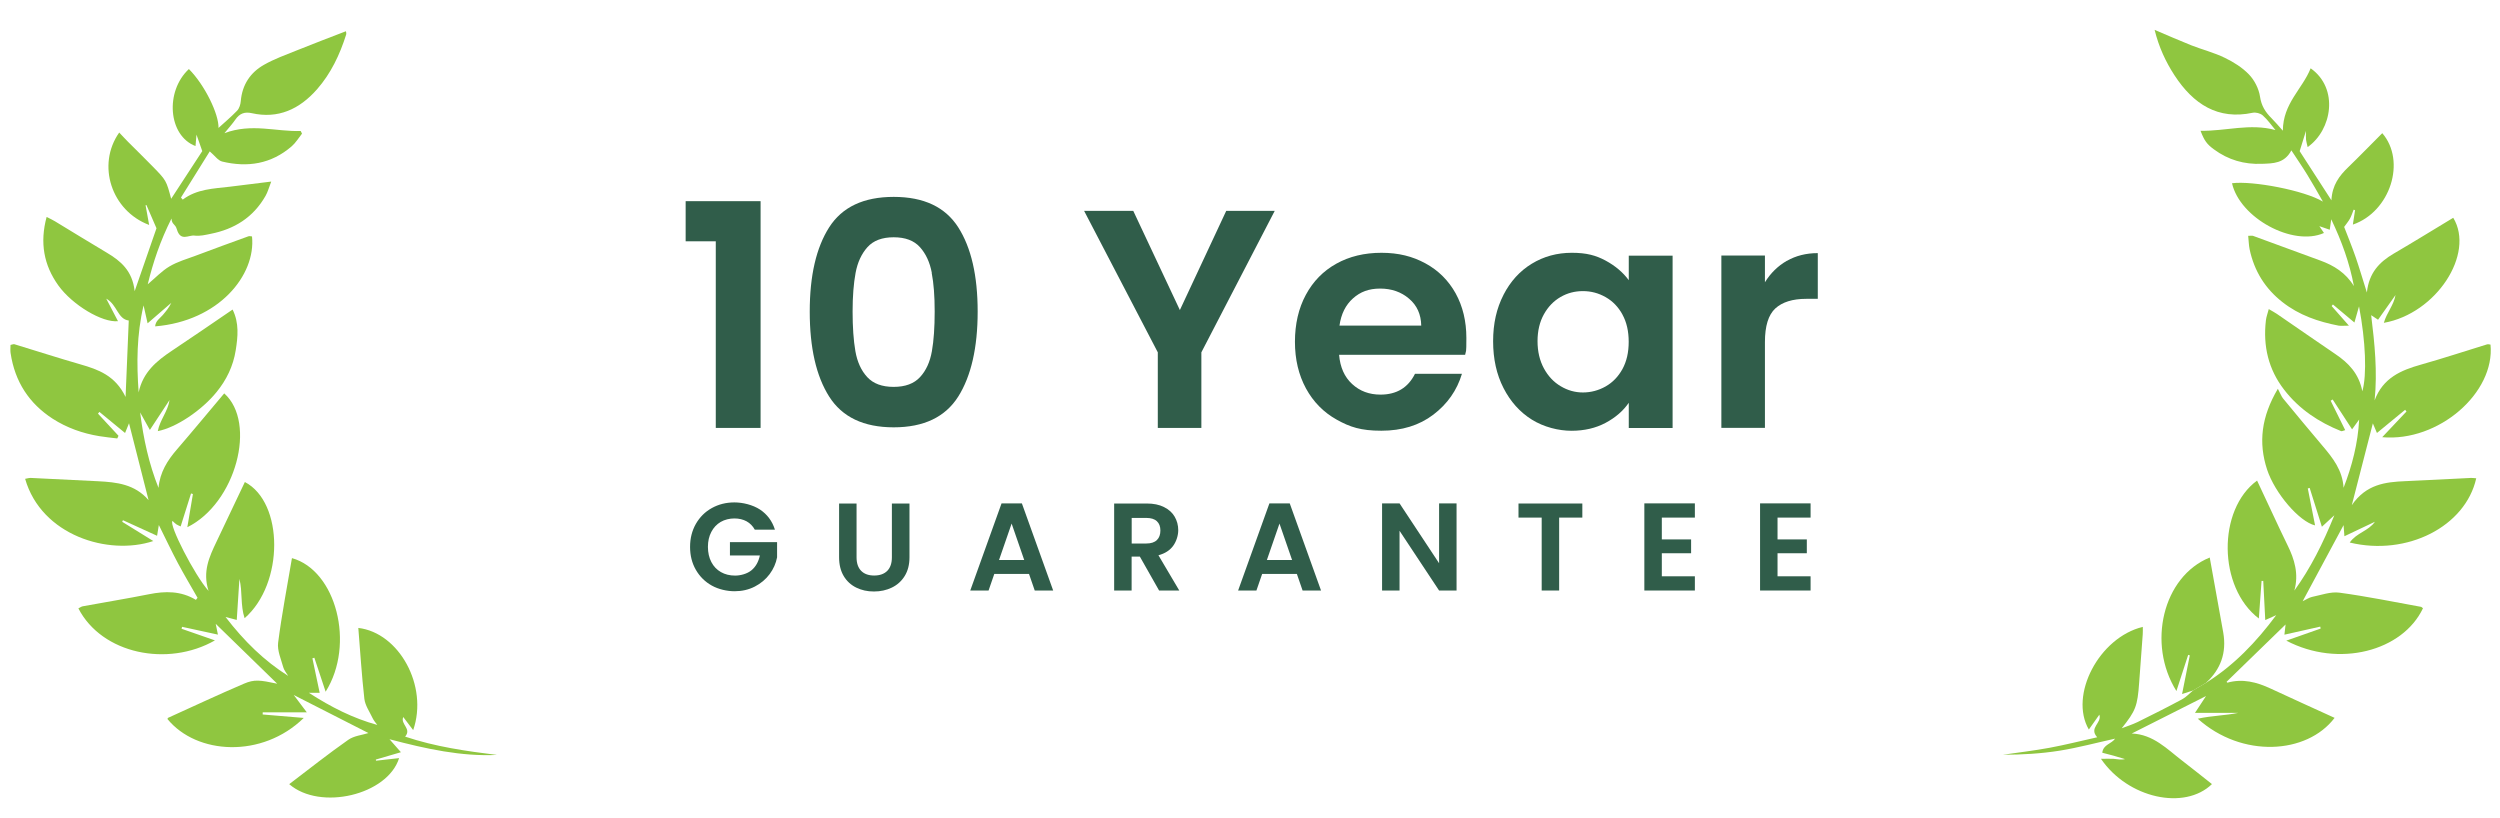 <?xml version="1.0" encoding="UTF-8"?>
<svg id="Layer_1" xmlns="http://www.w3.org/2000/svg" version="1.1" viewBox="0 0 3850 1259.4">
  <!-- Generator: Adobe Illustrator 29.6.0, SVG Export Plug-In . SVG Version: 2.1.1 Build 207)  -->
  <defs>
    <style>
      .st0 {
        fill: none;
      }

      .st1 {
        fill: #8fc640;
        fill-rule: evenodd;
      }

      .st2 {
        fill: #305d4a;
      }
    </style>
  </defs>
  <g>
    <path class="st1" d="M501.5,1065.3c-6.4-19.3-11.9-35.8-17.4-52.4-1,.3-2,.6-3,.9,3.7,17.4,7.3,34.6,11.2,53.1h-16.7c34.6,22.3,68.1,39.2,105.4,49.5-2.5-3.4-5.4-6.7-7.2-10.5-4.6-9.8-11.5-19.5-12.7-29.8-4.1-36.1-6.3-72.6-9.3-109.1,62.8,7.4,108.1,89.3,84.5,157.4-5.2-6.9-9.9-13.1-15.3-20.2-4.7,11.2,13.4,18,2.9,30.2,46.5,15.6,93.9,22.3,141.5,28.2-55,2.5-108.4-9.1-165.6-24.2,7.2,8.2,11.5,13.1,17.6,20-14.2,4.1-26.4,7.7-38.6,11.3,0,.6,0,1.3.2,1.8,11.7-1.3,23.3-2.6,35.6-4-17.7,56.7-121.4,81.5-169.2,40.1,30.4-23.1,60-46.6,90.8-68.2,9.1-6.4,21.6-7.4,31.2-10.5-37.6-19.2-76.5-39-115-58.6,5.4,7.2,11.3,15,20.1,26.7h-67.9c-.1,1.1-.1,2.2-.1,3.3,20.5,1.8,40.9,3.4,63.3,5.3-64,62.6-164.9,56.8-209.9,1.7.3-.6.4-1.6.8-1.8,38.9-17.6,77.6-35.8,116.9-52.6,16.4-7,24.7-5.6,51.3,0-31.3-30.5-63-61.4-94.7-92.2.8,3.8,1.8,8.9,3.4,16.6-19.3-4.2-37.2-8.2-55.2-12-.3,1-.6,2-.8,3,16.6,5.8,33.2,11.5,51.4,17.9-72.7,41.5-174,21-210.3-49.3,2.2-1.1,4.4-2.7,6.6-3.2,34.1-6.3,68.2-11.8,102.2-18.6,24.9-5,49.1-5.3,72.2,8.7.8-1.1,1.6-2.1,2.5-3.2-10.1-17.8-20.6-35.3-30.2-53.3-9.9-18.6-18.9-37.7-29.4-58.8-1,6.1-1.7,10.2-2.7,16.6-17.9-8.2-35.3-16-52.6-24-.4.8-.8,1.7-1.1,2.5,15.5,9.6,30.9,19.1,47.9,29.6-69.1,23-172.4-8.6-197.4-95.8,3-.5,5.9-1.5,8.7-1.4,34.6,1.6,69.2,3.3,103.7,5.1,28.5,1.5,56.4,4.4,77.7,29.1-9.8-38.9-19.7-77.7-30.1-118.4-2,4.9-3.8,9.2-6.1,15-13.6-11.2-26.6-21.8-39.5-32.5-.8.9-1.5,1.8-2.2,2.7,10.5,11.4,21,22.8,31.6,34.1-.6,1.3-1.3,2.7-1.9,4.1-9.3-1.2-18.7-2-28-3.6-25.4-4.2-49.5-12.7-71.5-26.8-36-23.3-58.2-56.7-64.8-101.2-.6-3.9-.1-8-.1-12.4,2.5-.5,4.4-1.5,6-1.1,33.9,10.3,67.5,21.2,101.6,31,27.5,7.9,53.8,17.2,69.6,50.2,1.8-42.4,3.4-79.9,4.9-117.7-17.3-2.2-17.7-24.5-34.7-33.7,7,13.5,12.4,23.9,18.1,34.7-24.1,2.6-70.2-24.9-91.9-55.1-22.3-31.2-28.7-65.6-18-105.4,5.3,2.7,9.2,4.4,12.9,6.7,26.6,16.1,53.1,32.5,79.9,48.4,21.2,12.6,39.3,27.6,42.8,59.2,12.1-34.9,22.8-65.6,33.6-96.9-4.9-11.5-10.2-23.7-15.5-35.8-.4,0-.9.2-1.3.4,1.8,9.8,3.5,19.5,5.5,30.3-58.1-21.8-81.2-92.4-46.1-142.3,4.6,4.8,8.9,9.6,13.4,14.1,12.8,12.9,25.8,25.4,38.4,38.4,20.7,21.2,20.7,21.4,28.2,49.5,16.2-24.9,32-49.3,47.9-73.4-2.8-8.2-5.8-16.7-8.9-25.4-.5,5.6-1,11.5-1.5,17.6-42-15.8-47.4-84-10.2-118.6,24.6,24.7,46.3,69.7,45.6,90.7,8.4-7.7,19.1-16.6,28.7-26.6,3.3-3.4,5.2-9.6,5.6-14.6,2.2-25.8,15.1-44.3,35.7-56,16-9.1,33.4-15.3,50.5-22.2,24.9-10.1,49.9-19.5,75.7-29.5,0,.4,1,3,.4,5.1-9.8,31.1-23.6,60-44.8,84.2-27.2,31-60.2,45.9-100.4,36.9-11.1-2.5-18.8.3-25.4,9.8-4.1,6-9.1,11.5-16.9,21,41.8-15.8,79.6-2.1,117.5-3.4.6,1.3,1.3,2.7,2,4.1-5.2,6.5-9.7,14.1-15.8,19.4-31.7,27.5-68.2,32.9-107,23.6-6.5-1.5-11.6-9.2-19.3-15.7-14.7,23.5-29.4,47.3-44.3,71.1.9,1.1,1.8,2.2,2.7,3.2,21.9-16.5,47.5-16.9,72.5-19.9,20-2.4,39.9-4.9,63.8-7.9-3.6,9.1-5.3,16.1-8.8,22.1-19.2,33.6-48.5,51.2-84.1,58.3-8.3,1.7-17.1,3.9-25.2,2.8-9.1-1.3-21.5,9.8-27.3-9.8-2.5-8.6-7.7-6.9-8.2-16.5-17.4,34.6-28.2,66.9-36.6,101.3,11.8-9.9,21.7-20.6,33.6-27.6,12.4-7.3,26.6-11.4,40.1-16.4,27.1-10.2,54.2-20.1,81.3-29.9,1.7-.6,3.7,0,5.6.2,6.2,59.5-51.1,130.4-149.2,138.5.7-8.6,7.4-12.3,11.8-17.5,4.7-5.6,9.6-11.2,13.1-18.8-11.4,9.8-22.8,19.7-36.5,31.6-2.2-9.8-3.9-17.4-6.2-27.6-10.7,45.3-10.8,89.2-7.6,134,6.6-31.2,27.8-48.6,51.4-64.3,30.9-20.5,61.4-41.6,93.3-63.3,10.3,20.8,8.1,42,4.8,62.7-3.8,24.3-14.3,45.8-29.6,64.5-22.7,28-62,54.5-90.4,60,3.4-17.6,15.5-30.2,18.1-47.9-9.6,14.6-19.2,29.2-30.3,46.1-5.2-9.3-9.5-17.1-15-27,5.2,41.3,13.6,79.3,28.3,116.2,2.2-24,13.7-42.2,28.3-59.1,24.6-28.5,48.6-57.6,72.9-86.4,50.7,45.2,18,169.2-56.8,206.1,3.1-18.3,5.8-34.6,8.6-51.1-1-.3-2-.6-2.9-.9-5.2,16.5-10.4,33-16,50.8-2.5-1.2-4.7-2-6.7-3.3-2.1-1.5-3.9-3.4-5.8-5.1-6.4,4.7,34,83.8,55.5,107.7-9.6-29.7,1.2-52.6,12-75.3,14.6-30.9,29.2-61.6,43.9-92.4,60.1,31.5,60.5,156.7-.4,209.7-6.7-20-3-40.8-8-60.5-1.3,20.5-2.6,41-4.1,63.2-4.7-1.3-9.1-2.5-17.3-4.6,29,37.7,59.6,67.5,96.5,90.8-2.6-4.4-6.3-8.6-7.6-13.4-3.4-12.4-9.4-25.7-7.9-37.7,5.6-43.6,14-86.9,21.3-130.3,67.9,18.9,97.8,132.5,51.9,205.7h0Z"/>
    <g>
      <path class="st1" d="M3397.2,1051.6c42.7-26.6,77.4-62.7,108.2-104.3-5.1,2.3-10.3,4.6-16.9,7.6-1.1-21.3-2.1-40.8-3.1-60.3h-2.6c-1.3,18.8-2.7,37.7-4.2,57.9-63-47.9-64-167.6-2.7-212.4,8.6,18.4,17.1,36.7,25.7,54.9,7,14.8,13.8,29.7,21.1,44.4,10.9,22,17.7,44.6,10.6,70.1,24.9-34.5,43.9-72.2,61.6-116-8.2,7.5-13.1,12.1-19.2,17.7-6.7-21.1-12.7-40.5-18.8-59.8-1,.3-1.9.5-2.9.8,3.7,18.8,7.4,37.5,11.2,56.9-24.1-5.5-61.8-49.3-73.9-86-13.6-41.6-8.9-81.2,16.6-124.4,3.7,6.8,5.2,11.4,7.9,14.8,20.2,24.5,40.4,48.9,60.9,73.1,15.8,18.6,30.8,37.5,32.4,64.6,13.1-33.9,22.1-68.2,24-105.1-3.2,4.5-6.5,9.1-10.9,15.1-10.5-16.1-20.2-31.1-29.9-46-1.1.6-2,1.3-3.1,1.9,7.4,14.8,14.7,29.6,22.4,45.3-3.1.8-5.1,2.1-6.4,1.5-34.1-13.7-64.4-33.6-87.7-63.8-24-31.1-32.7-67-28-106.8.6-5.3,2.6-10.4,4.4-17.3,5.1,3,8.9,5,12.5,7.4,30.2,20.7,60.1,41.6,90.4,62.1,19.8,13.4,35.9,29.7,41.2,57.1,7.2-25.1,5.1-77.3-5.1-130.8-2.7,9.3-4.6,16-7.1,24.9-11.7-9.8-22.3-18.8-33.1-27.8-.6.8-1.3,1.5-2,2.4,8.1,9.2,16.2,18.3,26.6,30.2-7.6,0-11.8.6-15.8,0-31.1-6-60.8-16-86.6-36.3-26.2-20.5-43.4-47.5-50.5-81.3-1.3-6.5-1.4-13.2-2.2-20.7,3.8,0,5.8-.5,7.4,0,34.6,12.6,69,25.4,103.6,38,20.9,7.6,39.2,18.8,51.8,39.4-6.6-35.5-18.6-68.7-34.9-102.9-.9,6.6-1.5,10.6-2.3,16.1-5.1-1.8-9.6-3.2-16-5.5,3.1,4.5,5.1,7.4,7.1,10.5-47.9,21.3-129.5-23.1-141.6-76.6,31.6-4.1,111.4,11,140,28.3-9.3-16.2-16.4-28.9-24-41.2-7.4-12.1-15.5-23.8-24.6-37.7-10.8,20.4-28.2,20-45.4,20.7-27,1.1-51.7-5.9-73.9-22.3-10.8-7.9-14.8-13.4-20.6-28.6,38.6.8,76.1-11.9,115.4-1.1-6.4-7.6-12.2-16.1-19.5-22.5-3.8-3.4-10.8-5.1-15.7-4.1-53.3,11.3-91.1-13.1-120.2-57.6-13.7-21-24.2-43.7-30.7-70.1,19.8,8.4,38,16.4,56.5,23.8,17.1,6.7,35.1,11.2,51.7,19.3,13.4,6.5,26.9,14.9,37.2,25.7,8.3,8.6,15.1,21.8,16.9,33.9,2.1,14.4,8.4,24,17.5,33.1,5.5,5.5,10.5,11.5,17.7,19.5.2-42.2,30.1-64.2,42.8-96.1,43.9,31.1,32.8,95-4.6,121.3-.9-4.2-2.1-7.7-2.5-11.2-.4-4.1-.1-8.2-.1-13.7-3.3,10.8-6.3,20.2-9.7,31.2,15,23.1,31,48,48.9,75.7,1.1-23.5,12.3-37.9,25.9-51,17.7-17.1,34.9-34.9,52.4-52.4,37.2,43.1,12.4,121-45.3,140.8,1.2-7.9,2.3-15,3.4-22.2-.8-.3-1.5-.5-2.2-.8-1.8,4.6-3.3,9.4-5.6,13.7-2,3.8-4.8,7-9,12.9,5.2,13.5,11.9,29.8,17.7,46.5,5.8,16.8,10.8,33.9,17.3,54.5,3.2-30.7,19.7-47.2,41.3-59.9,30.8-18,61.2-36.8,91.7-55.2,33.7,55.5-26.1,147.5-106.9,161.8,4.5-15.8,15.3-27.1,18-42.8-8.8,12.4-17.6,24.7-26.9,38-3.3-2.2-6.3-4.2-10.6-7,5.4,43.9,9.8,86.9,5.3,131.2,12.9-34.8,40.9-46.5,71.5-55.1,34-9.6,67.7-20.7,101.5-31.1,1.7-.5,3.7,0,5.5.3,7.2,74.1-79.8,150.2-166.8,142.6,13.6-14.4,25.5-27,37.4-39.6-.7-.8-1.4-1.8-2.1-2.6-14.1,11.6-28.3,23.3-43.4,35.7-2.2-5.3-4.2-9.8-6.3-14.8-10.5,40.9-20.9,81-32.4,125.9,22.2-32.2,51.7-35.6,82.2-36.9,33.9-1.5,67.8-3.3,101.7-5,2.5,0,5.1.4,7.7.6-16.5,74.1-106.4,120.3-194.8,98.9,10.5-15.1,28.6-17.5,38.8-32-15.1,7.2-30.2,14.4-47,22.3-.5-6.7-.9-11.7-1.3-17.1-20.8,38.7-41.4,77-63,117.2,5.7-2.7,10-5.7,14.6-6.7,13.9-2.8,28.4-8.3,42-6.5,42,5.7,83.7,14.2,125.5,21.8,1.1.2,2.1,1.5,3.2,2.2-31.3,66.1-129.7,92.3-210.5,49.9,19.3-6.8,36.1-12.7,52.9-18.6-.2-1-.4-2-.6-3-17.9,4-35.8,8.1-55.2,12.4.7-6.3,1.3-11.2,1.8-15.7-30.4,29.5-60.5,58.8-90.8,88.2-.1,0,.8,1.5,1.3,1.4,23.3-6.5,45.1-.9,66.5,9.1,32.7,15.3,65.6,30,98.5,45.1-42.8,56.4-143,62.3-210.7,1.3,21.9-4.8,42.3-4.8,62.4-9h-66.7c6.9-10.5,11.5-17.4,17-25.9-38.2,19.3-75.1,37.9-114.4,57.7,33.2,1.3,54.4,24,78,42.1,15.3,11.7,30.2,23.8,45.5,35.8-42.1,40.9-129.3,22-170.9-38.9,7.5,0,13.5-.4,19.4,0,5.8.5,11.4,1.9,17.6.4-5.8-1.8-11.6-3.6-17.4-5.2-5.6-1.6-11.3-3-17.6-4.6,1.5-12.9,14.1-13.4,19.8-21.7-28.6,6.3-56.7,13.9-85.2,18.5-28.9,4.6-58.2,6.3-87.6,6.3,24-3.5,48-6.3,71.8-10.7,24.3-4.5,48.4-10.6,73.4-16.2-13.4-14.8,7.6-21.8,3.3-34.8-5.6,8-10.8,15.3-16.2,22.9-30.7-52.9,15.7-141.8,83.1-158.1,0,4.1.2,7.8-.1,11.5-1.8,24.8-3.7,49.6-5.5,74.4-2.6,36.3-5.3,43.2-26.9,70.3,8.2-3.2,16.5-5.8,24.4-9.6,23.1-11.4,46-22.9,68.7-35.1,6.2-3.3,11.2-9,16.8-13.6,6.8-3.9,13.3-7.7,19.9-11.7h0Z"/>
      <path class="st1" d="M3397.2,1051.6c-6.6,3.9-13.2,7.9-19.7,11.7-4.8,1.5-9.7,3.1-17.1,5.5,4.2-21.2,8.1-40.3,11.9-59.5-.8-.3-1.7-.6-2.5-.8-5.8,18-11.7,36.1-18.1,55.7-45.5-72.6-21-176.3,51.3-205.6,6.9,38.5,13.8,77,20.8,115.5,5.5,31.4-4.1,56.9-26.6,77.5h0Z"/>
    </g>
  </g>
  <g>
    <g>
      <rect class="st0" x="752.3" y="304.6" width="2345.5" height="393.2"/>
      <path class="st2" d="M1055.9,371.6v-61.8h115.4v349.2h-69v-287.4h-46.5,0Z"/>
      <path class="st2" d="M1276.9,350.1c20-31.3,53.1-46.9,99.4-46.9s79.4,15.6,99.4,46.9,29.9,74.6,29.9,129.8-10,99.2-29.9,130.8c-20,31.6-53.1,47.4-99.4,47.4s-79.4-15.8-99.4-47.4c-20-31.6-29.9-75.2-29.9-130.8s10-98.5,29.9-129.8h0ZM1435,420.2c-3-16.1-9.1-29.3-18.2-39.5s-22.6-15.3-40.5-15.3-31.4,5.1-40.5,15.3c-9.1,10.2-15.2,23.4-18.2,39.5s-4.6,36-4.6,59.6,1.4,44.6,4.3,61.1,8.9,29.7,18.2,39.8c9.3,10.1,22.8,15.1,40.7,15.1s31.4-5,40.7-15.1c9.3-10.1,15.3-23.3,18.2-39.8,2.9-16.4,4.3-36.8,4.3-61.1s-1.5-43.5-4.6-59.6h.2Z"/>
      <path class="st2" d="M1963.1,324.7l-113,217.9v116.4h-67.1v-116.4l-113.5-217.9h75.7l71.8,152.8,71.4-152.8h74.7Z"/>
      <path class="st2" d="M2256.2,546.4h-194c1.6,19.2,8.3,34.2,20.1,45,11.8,10.9,26.3,16.3,43.6,16.3,24.9,0,42.6-10.7,53.2-32.1h72.3c-7.7,25.6-22.4,46.5-44.1,63-21.7,16.5-48.4,24.7-80,24.7s-48.5-5.7-68.7-17c-20.3-11.3-36.1-27.4-47.4-48.1-11.3-20.8-17-44.7-17-71.9s5.6-51.6,16.8-72.3c11.2-20.8,26.8-36.7,46.9-47.9,20.1-11.2,43.3-16.8,69.5-16.8s47.8,5.4,67.8,16.3,35.4,26.3,46.5,46.2c11,20,16.5,42.9,16.5,68.7s-.6,18.2-1.9,25.9h-.1ZM2188.7,501.4c-.3-17.2-6.5-31.1-18.7-41.4-12.1-10.4-27-15.6-44.5-15.6s-30.6,5-41.9,15.1c-11.3,10.1-18.3,24-20.8,41.9h126-.1Z"/>
      <path class="st2" d="M2315.4,454c10.7-20.8,25.2-36.7,43.6-47.9,18.4-11.2,38.9-16.8,61.6-16.8s37.1,4,52,12c14.8,8,26.7,18,35.7,30.2v-37.8h67.5v265.4h-67.5v-38.8c-8.6,12.5-20.5,22.8-35.7,30.9-15.2,8.1-32.7,12.2-52.5,12.2s-42.7-5.7-61.1-17.2c-18.4-11.5-32.9-27.7-43.6-48.6-10.7-20.9-16-44.9-16-72.1s5.3-50.6,16-71.4h0ZM2498.6,484.4c-6.4-11.7-15-20.6-25.9-26.8-10.9-6.2-22.5-9.3-35-9.3s-24,3-34.5,9.1-19.1,14.9-25.6,26.6-9.8,25.5-9.8,41.4,3.3,29.9,9.8,41.9,15.2,21.2,25.9,27.5c10.7,6.4,22.1,9.6,34.2,9.6s24.1-3.1,35-9.3,19.5-15.2,25.9-26.8c6.4-11.7,9.6-25.6,9.6-41.9s-3.2-30.3-9.6-41.9h0Z"/>
      <path class="st2" d="M2751.7,401.8c13.9-8,29.8-12,47.7-12v70.4h-17.7c-21.1,0-37,5-47.7,14.8-10.7,9.9-16,27.1-16,51.7v132.2h-67.1v-265.4h67.1v41.2c8.6-14,19.9-25.1,33.8-33.1v.2Z"/>
    </g>
    <g>
      <rect class="st0" x="1055.9" y="767.3" width="1743.5" height="162.4"/>
      <path class="st2" d="M1162.4,815.7c-3.1-5.6-7.3-9.9-12.7-12.9-5.4-2.9-11.6-4.4-18.8-4.4s-15,1.8-21.1,5.4c-6.1,3.6-10.9,8.7-14.4,15.4s-5.2,14.3-5.2,23,1.8,16.8,5.3,23.4c3.5,6.7,8.4,11.8,14.7,15.4,6.3,3.6,13.6,5.4,21.9,5.4s18.6-2.7,25.2-8.2c6.5-5.4,10.8-13,12.9-22.8h-46.1v-20.5h72.6v23.4c-1.8,9.3-5.6,18-11.5,25.9s-13.5,14.3-22.8,19.1-19.7,7.2-31.2,7.2-24.6-2.9-35-8.7-18.6-13.9-24.6-24.3-8.9-22.1-8.9-35.3,3-25,8.9-35.4c6-10.4,14.1-18.6,24.6-24.4,10.4-5.8,22-8.7,34.8-8.7s28.2,3.7,39.4,11c11.1,7.4,18.8,17.7,23,31h-31Z"/>
      <path class="st2" d="M1319.1,775.4v82.9c0,9.1,2.4,16,7.1,20.8s11.4,7.2,20,7.2,15.4-2.4,20.2-7.2c4.7-4.8,7.1-11.7,7.1-20.8v-82.9h27.1v82.8c0,11.4-2.5,21-7.4,28.9s-11.5,13.8-19.8,17.8-17.4,6-27.6,6-19-2-27.2-6c-8.1-4-14.6-9.9-19.3-17.8-4.7-7.9-7.1-17.5-7.1-28.9v-82.8h26.9Z"/>
      <path class="st2" d="M1584.6,883.9h-53.4l-8.8,25.5h-28.2l48.2-134.2h31.3l48.2,134.2h-28.4l-8.8-25.5h0ZM1577.3,862.4l-19.4-56.1-19.4,56.1h38.8Z"/>
      <path class="st2" d="M1785,909.4l-29.6-52.2h-12.7v52.2h-26.9v-134h50.3c10.4,0,19.2,1.8,26.5,5.5,7.3,3.6,12.8,8.6,16.4,14.8s5.5,13.2,5.5,20.8-2.6,16.8-7.7,23.9c-5.1,7.1-12.7,12-22.8,14.7l32.1,54.3h-31.1ZM1742.8,837h22.5c7.3,0,12.7-1.8,16.3-5.3,3.6-3.5,5.4-8.4,5.4-14.7s-1.8-10.9-5.4-14.3c-3.6-3.4-9-5.1-16.3-5.1h-22.5v39.4h0Z"/>
      <path class="st2" d="M1997.1,883.9h-53.4l-8.8,25.5h-28.2l48.2-134.2h31.3l48.2,134.2h-28.4l-8.8-25.5h0ZM1989.8,862.4l-19.4-56.1-19.4,56.1h38.8Z"/>
      <path class="st2" d="M2243.1,909.4h-26.9l-60.9-92v92h-26.9v-134.2h26.9l60.9,92.2v-92.2h26.9v134.2Z"/>
      <path class="st2" d="M2436.8,775.4v21.7h-35.7v112.3h-26.9v-112.3h-35.7v-21.7h98.3,0Z"/>
      <path class="st2" d="M2559.2,797.1v33.6h45.1v21.3h-45.1v35.5h50.9v21.9h-77.8v-134.2h77.8v21.9h-50.9Z"/>
      <path class="st2" d="M2737.4,797.1v33.6h45.1v21.3h-45.1v35.5h50.9v21.9h-77.8v-134.2h77.8v21.9h-50.9Z"/>
    </g>
  </g>
</svg>